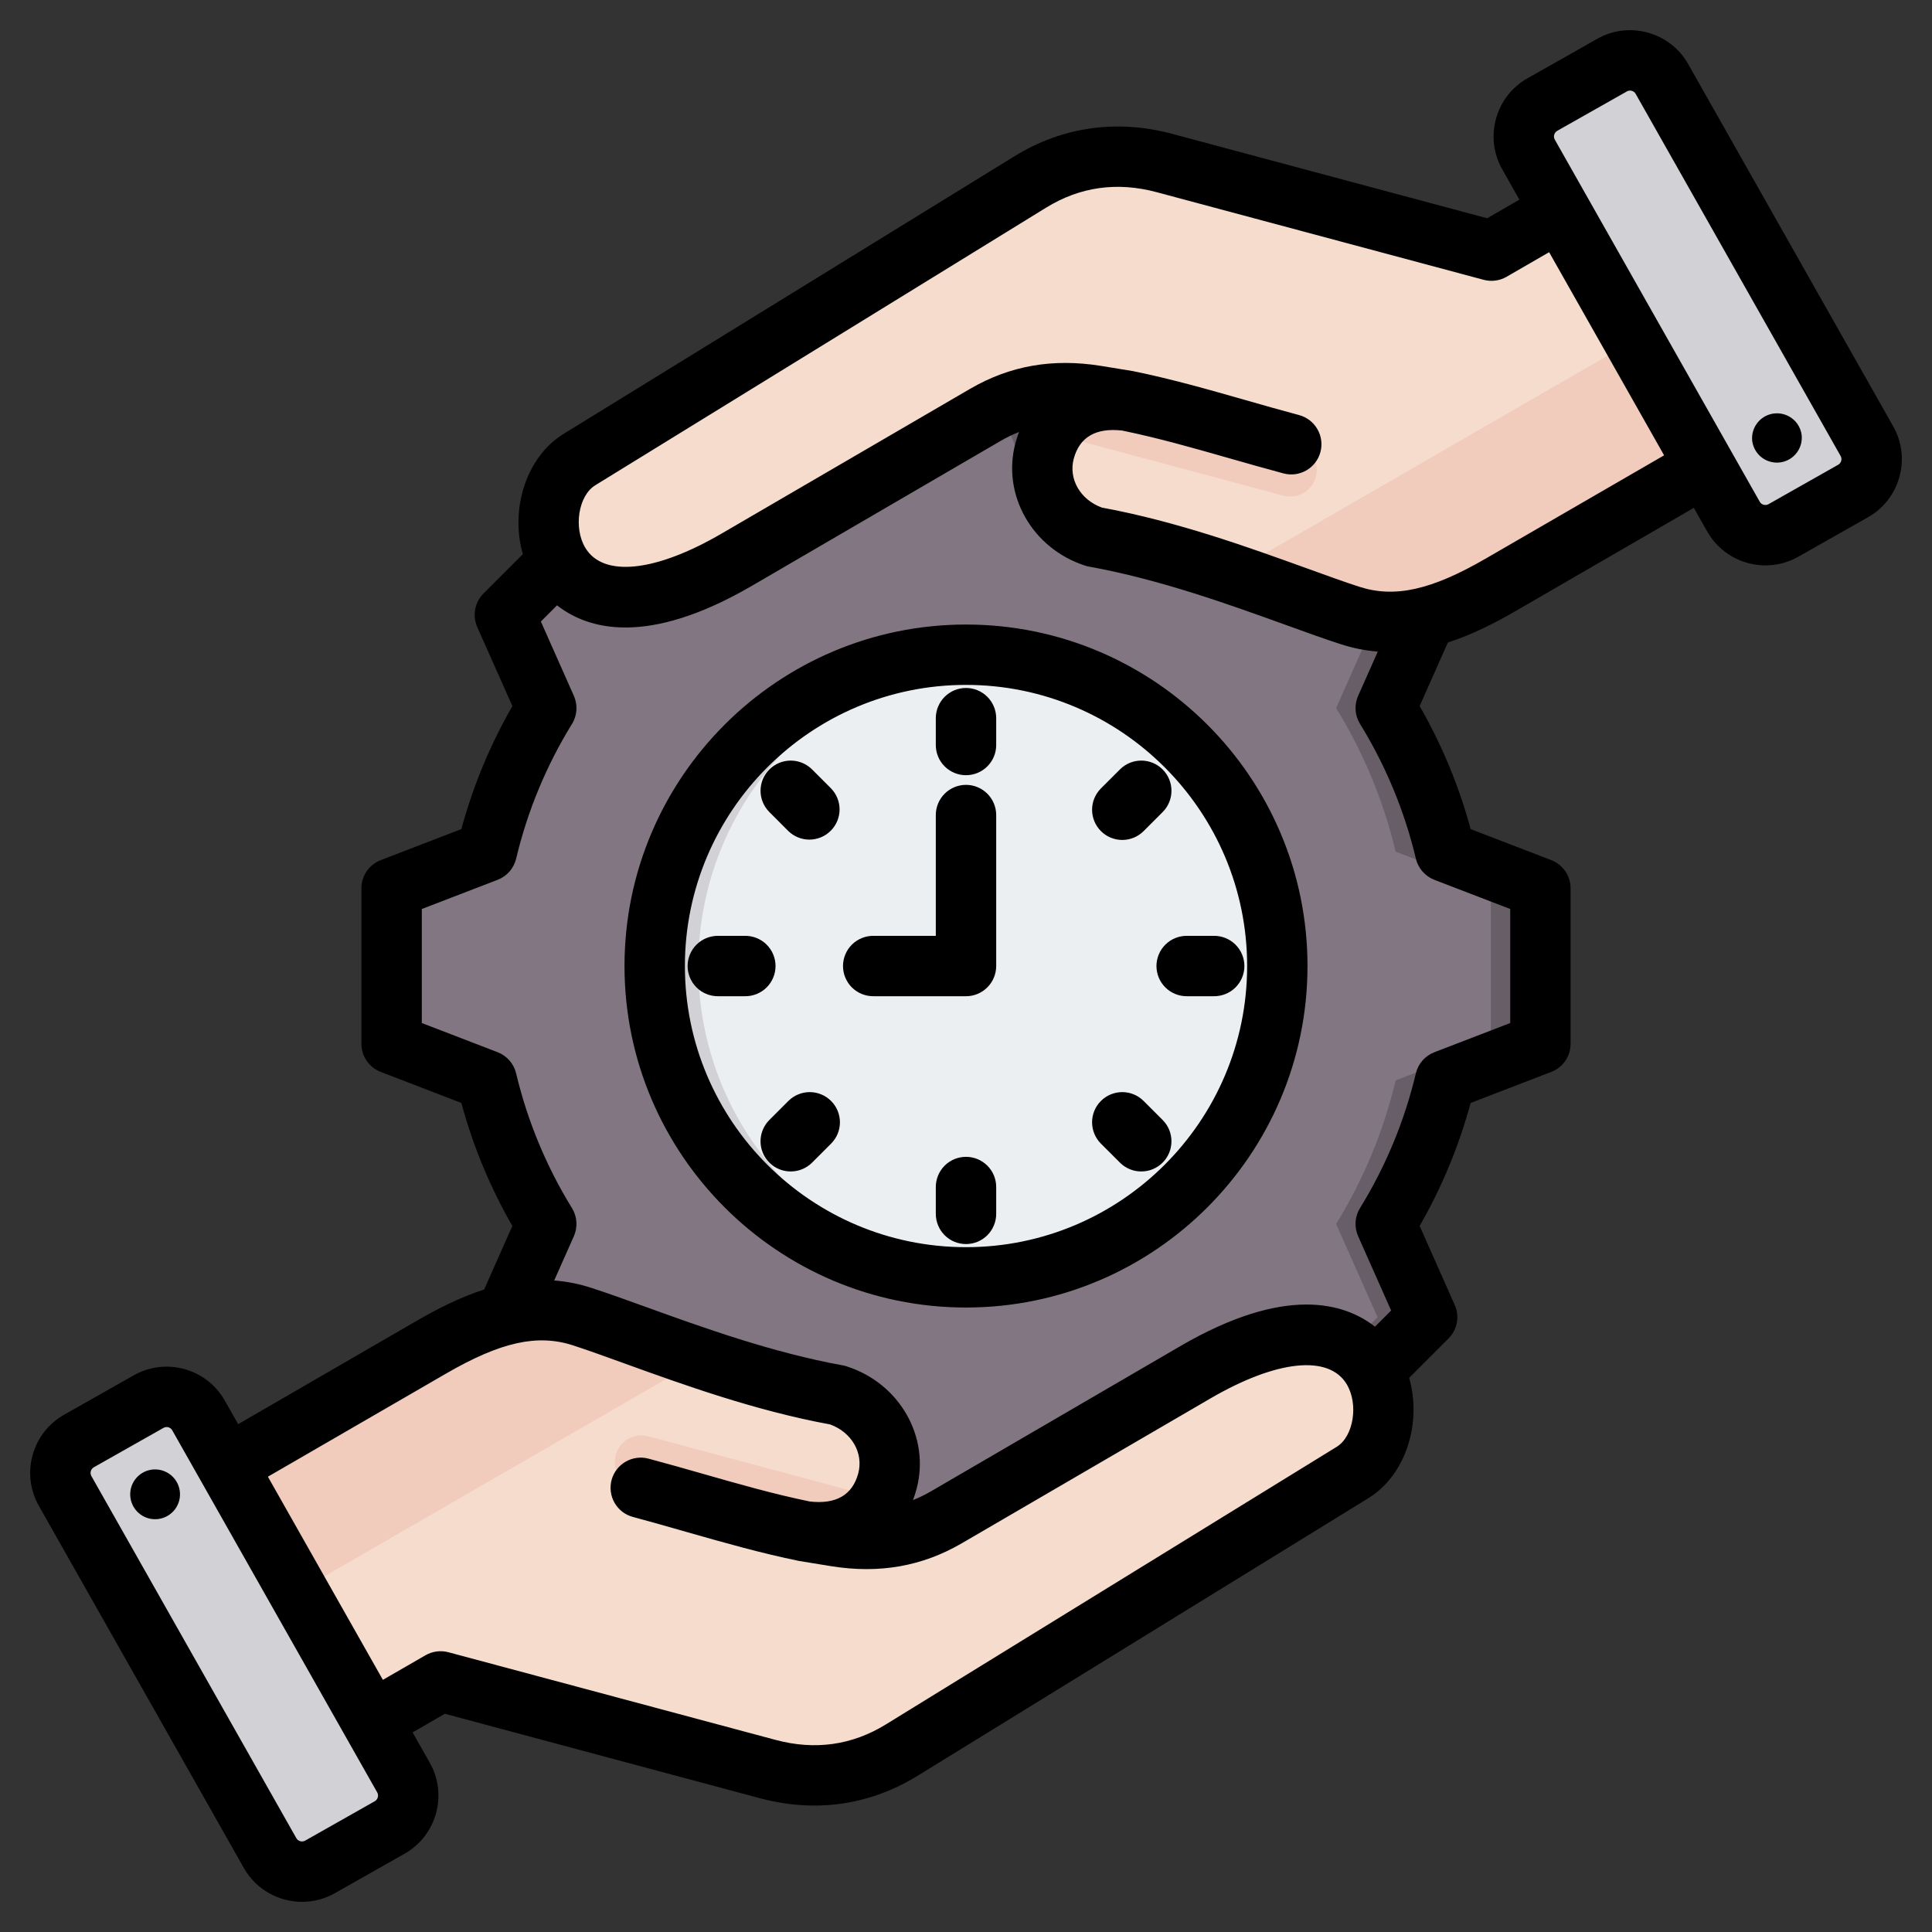<svg width="62" height="62" viewBox="0 0 62 62" fill="none" xmlns="http://www.w3.org/2000/svg">
<rect x="0" y="0" width="62" height="62" fill="#333333" stroke="none"/>
<g id="Save time" clip-path="url(#clip0_0_12478)">
<g id="Group">
<g id="Group_2">
<path id="Vector" fill-rule="evenodd" clip-rule="evenodd" d="M15.621 34.67C16.009 36.298 16.653 37.853 17.531 39.277L16.201 42.27L19.73 45.798L22.722 44.469C24.147 45.347 25.702 45.992 27.33 46.38L28.505 49.434H33.494L34.67 46.379C36.298 45.991 37.853 45.346 39.277 44.469L42.27 45.798L45.798 42.271L44.469 39.278C45.347 37.853 45.992 36.298 46.38 34.67L49.434 33.495V28.505L46.379 27.33C45.991 25.702 45.346 24.147 44.469 22.723L45.798 19.73L42.27 16.201L39.278 17.53C37.853 16.653 36.298 16.008 34.67 15.62L33.495 12.566H28.505L27.33 15.621C25.702 16.008 24.147 16.653 22.723 17.531L19.73 16.201L16.201 19.73L17.531 22.723C16.654 24.147 16.009 25.702 15.621 27.329L12.566 28.505V33.494L15.621 34.67Z" fill="#837683"/>
<path id="Vector_2" fill-rule="evenodd" clip-rule="evenodd" d="M41.168 45.309L42.27 45.798L45.798 42.271L44.469 39.278C45.347 37.853 45.992 36.298 46.38 34.67L49.434 33.495V28.505L46.379 27.33C45.991 25.702 45.346 24.147 44.469 22.723L45.798 19.73L42.27 16.201L41.168 16.691L44.206 19.73L42.877 22.723C43.755 24.147 44.399 25.702 44.787 27.33L47.842 28.505V33.495L44.788 34.67C44.4 36.298 43.755 37.853 42.877 39.278L44.207 42.27L41.168 45.309ZM31.902 49.433H33.494L34.67 46.379C36.298 45.991 37.853 45.346 39.277 44.469L38.374 44.068C36.95 44.945 34.706 45.991 33.078 46.379L31.902 49.433ZM39.278 17.53C37.853 16.653 36.298 16.008 34.67 15.62L33.495 12.566H31.903L33.078 15.62C34.706 16.008 36.95 17.054 38.375 17.931L39.278 17.53ZM22.723 17.531L19.729 16.201L19.24 16.691L22.033 17.932C22.26 17.792 22.489 17.659 22.723 17.531ZM19.24 45.309L19.729 45.798L22.722 44.469C22.489 44.342 22.259 44.208 22.032 44.069L19.24 45.309Z" fill="#685E68"/>
<path id="Vector_3" d="M36.845 39.086C41.32 35.859 42.331 29.615 39.104 25.14C35.877 20.665 29.632 19.653 25.157 22.881C20.682 26.108 19.671 32.352 22.899 36.827C26.126 41.302 32.37 42.314 36.845 39.086Z" fill="#ECEFF1"/>
<path id="Vector_4" fill-rule="evenodd" clip-rule="evenodd" d="M21.01 31C21.01 25.482 25.482 21.01 31 21.01C31.235 21.01 31.469 21.018 31.7 21.035C26.509 21.394 22.409 25.717 22.409 31C22.409 36.283 26.509 40.606 31.7 40.965C31.469 40.981 31.235 40.99 31 40.99C25.482 40.99 21.01 36.518 21.01 31Z" fill="#D1D1D6"/>
<path id="Vector_5" fill-rule="evenodd" clip-rule="evenodd" d="M5.53 48.033L13.719 43.289C15.256 42.398 16.818 41.767 18.508 42.315C20.391 42.926 23.466 44.237 26.603 44.803C27.767 45.18 28.493 46.346 28.176 47.528C27.859 48.71 26.86 49.32 25.451 49.102L26.547 49.277C27.804 49.478 28.958 49.306 30.057 48.666L37.93 44.08C44.05 40.515 44.949 45.999 42.915 47.252L28.627 56.05C27.312 56.859 25.875 57.048 24.384 56.648L14.02 53.871L10.182 56.087C9.444 56.513 8.495 56.259 8.069 55.521L4.965 50.145C4.54 49.408 4.793 48.46 5.53 48.033Z" fill="#F6DCCD"/>
<path id="Vector_6" fill-rule="evenodd" clip-rule="evenodd" d="M27.989 48.018C27.552 48.873 26.65 49.287 25.451 49.101C23.753 48.653 22.058 48.192 20.361 47.738C20.253 47.709 20.152 47.659 20.064 47.591C19.975 47.523 19.9 47.438 19.844 47.341C19.731 47.145 19.701 46.913 19.759 46.695C19.818 46.477 19.96 46.291 20.156 46.178C20.352 46.065 20.584 46.034 20.802 46.093L27.989 48.018ZM5.53 48.033L13.719 43.289C15.256 42.398 16.818 41.767 18.508 42.315C19.515 42.642 20.864 43.169 22.381 43.675L6.518 52.834L4.965 50.145C4.54 49.408 4.793 48.46 5.53 48.033Z" fill="#F1CBBC"/>
<path id="Vector_7" fill-rule="evenodd" clip-rule="evenodd" d="M6.481 45.672L12.975 57.148C13.289 57.703 13.092 58.413 12.537 58.727L10.328 59.978C9.773 60.292 9.062 60.095 8.748 59.54L2.254 48.064C1.94 47.51 2.137 46.799 2.692 46.485L4.901 45.234C5.456 44.92 6.167 45.117 6.481 45.672Z" fill="#D1D1D6"/>
<path id="Vector_8" fill-rule="evenodd" clip-rule="evenodd" d="M9.896 53.557L11.046 55.589L12.183 57.597C12.496 58.151 12.3 58.86 11.748 59.175L12.537 58.728C13.092 58.414 13.289 57.703 12.975 57.148L11.835 55.133L9.544 51.087L7.252 47.035L6.481 45.673C6.209 45.193 5.639 44.98 5.13 45.136L6.465 47.495L8.756 51.542L9.896 53.557L9.896 53.557Z" fill="#B1B1B5"/>
<path id="Vector_9" fill-rule="evenodd" clip-rule="evenodd" d="M56.47 13.968L48.281 18.712C46.744 19.602 45.181 20.234 43.492 19.686C41.608 19.075 38.533 17.764 35.397 17.198C34.233 16.82 33.507 15.655 33.823 14.473C34.14 13.29 35.139 12.681 36.548 12.899L35.452 12.724C34.196 12.523 33.042 12.695 31.942 13.335L24.069 17.921C17.949 21.485 17.05 16.002 19.085 14.749L33.373 5.951C34.687 5.142 36.125 4.953 37.616 5.353L47.979 8.13L51.817 5.914C52.555 5.488 53.505 5.742 53.931 6.48L57.034 11.856C57.46 12.593 57.206 13.541 56.47 13.968Z" fill="#F6DCCD"/>
<path id="Vector_10" fill-rule="evenodd" clip-rule="evenodd" d="M34.01 13.983C34.448 13.128 35.35 12.714 36.549 12.9C38.246 13.348 39.942 13.809 41.638 14.263C41.853 14.325 42.035 14.468 42.145 14.662C42.255 14.857 42.285 15.087 42.227 15.303C42.169 15.519 42.029 15.703 41.836 15.816C41.644 15.93 41.414 15.963 41.197 15.909L34.01 13.983ZM56.47 13.968L48.281 18.712C46.744 19.603 45.181 20.234 43.492 19.686C42.484 19.36 41.135 18.832 39.619 18.326L55.482 9.167L57.034 11.856C57.46 12.593 57.206 13.541 56.47 13.968Z" fill="#F1CBBC"/>
<path id="Vector_11" fill-rule="evenodd" clip-rule="evenodd" d="M55.519 16.328L49.025 4.852C48.711 4.298 48.907 3.587 49.462 3.273L51.672 2.023C52.226 1.709 52.937 1.906 53.251 2.46L59.746 13.936C60.06 14.491 59.863 15.201 59.308 15.515L57.099 16.766C56.544 17.08 55.833 16.883 55.519 16.328Z" fill="#D1D1D6"/>
<path id="Vector_12" fill-rule="evenodd" clip-rule="evenodd" d="M52.103 8.444L50.954 6.412L49.817 4.404C49.504 3.85 49.699 3.141 50.252 2.826L49.462 3.273C48.907 3.587 48.711 4.298 49.025 4.853L50.165 6.868L52.455 10.914L54.748 14.966L55.519 16.328C55.791 16.808 56.361 17.02 56.869 16.865L55.534 14.506L53.244 10.459L52.103 8.444L52.103 8.444Z" fill="#B1B1B5"/>
</g>
<path id="Vector_13" fill-rule="evenodd" clip-rule="evenodd" d="M57.813 13.931C57.844 14.141 57.79 14.354 57.663 14.524C57.537 14.694 57.348 14.807 57.138 14.838C56.928 14.868 56.715 14.814 56.545 14.688C56.376 14.561 56.263 14.372 56.232 14.162C56.206 13.955 56.262 13.745 56.389 13.579C56.516 13.412 56.703 13.302 56.91 13.272C57.117 13.242 57.327 13.294 57.496 13.417C57.665 13.54 57.779 13.725 57.813 13.931ZM59.086 14.79C59.093 14.764 59.096 14.737 59.093 14.71C59.09 14.683 59.081 14.657 59.068 14.634L52.489 3.01C52.476 2.987 52.459 2.966 52.437 2.95C52.416 2.934 52.391 2.922 52.365 2.915C52.346 2.91 52.327 2.907 52.307 2.907C52.278 2.907 52.244 2.913 52.21 2.933L49.972 4.199C49.949 4.213 49.928 4.231 49.912 4.252C49.895 4.273 49.883 4.298 49.876 4.324C49.866 4.362 49.861 4.419 49.894 4.479L56.473 16.103V16.103C56.528 16.2 56.656 16.235 56.753 16.18L58.99 14.914C59.05 14.88 59.075 14.828 59.086 14.79ZM35.326 11.741C33.78 11.493 32.408 11.735 31.13 12.479L23.155 17.124C21.031 18.361 19.356 18.536 18.783 17.579C18.398 16.937 18.562 15.905 19.102 15.573L33.574 6.662C34.658 5.994 35.849 5.828 37.113 6.166L47.611 8.979C47.733 9.012 47.862 9.021 47.988 9.004C48.114 8.988 48.235 8.947 48.346 8.883L49.713 8.093L53.403 14.612L47.681 17.924C45.934 18.936 44.756 19.198 43.615 18.828C43.134 18.672 42.578 18.471 41.933 18.237C40.074 17.566 37.766 16.731 35.361 16.289C34.67 16.038 34.283 15.373 34.458 14.72C34.645 14.025 35.168 13.721 36.011 13.817C37.171 14.055 38.278 14.372 39.449 14.706C40.01 14.866 40.59 15.032 41.188 15.192C41.31 15.225 41.438 15.233 41.565 15.217C41.691 15.2 41.812 15.159 41.923 15.095C42.033 15.032 42.129 14.947 42.207 14.846C42.284 14.745 42.341 14.63 42.374 14.507C42.44 14.259 42.406 13.994 42.277 13.772C42.149 13.549 41.937 13.387 41.689 13.32C41.107 13.165 40.534 13.001 39.981 12.843C38.758 12.494 37.604 12.164 36.356 11.909L35.326 11.741ZM46.031 28.235C45.884 28.178 45.754 28.087 45.65 27.968C45.546 27.85 45.473 27.708 45.437 27.555C45.074 26.027 44.468 24.567 43.645 23.231C43.562 23.097 43.513 22.945 43.503 22.788C43.492 22.631 43.52 22.473 43.584 22.33L44.215 20.91C43.807 20.878 43.405 20.797 43.017 20.67C42.506 20.505 41.907 20.289 41.274 20.059C39.465 19.406 37.215 18.592 34.944 18.182C34.901 18.175 34.859 18.164 34.818 18.15C33.123 17.601 32.143 15.874 32.587 14.218C32.62 14.095 32.658 13.976 32.702 13.863C32.495 13.944 32.296 14.041 32.105 14.153L24.13 18.799C20.748 20.768 18.849 20.189 17.876 19.426L17.357 19.945L18.416 22.33C18.48 22.474 18.508 22.631 18.498 22.788C18.487 22.945 18.439 23.098 18.356 23.232C17.532 24.568 16.927 26.027 16.564 27.554C16.527 27.707 16.454 27.849 16.351 27.968C16.247 28.086 16.116 28.178 15.97 28.234L13.536 29.171V32.83L15.969 33.766C16.116 33.823 16.247 33.915 16.35 34.033C16.454 34.151 16.527 34.293 16.563 34.446C16.927 35.974 17.532 37.434 18.356 38.77C18.438 38.904 18.487 39.056 18.497 39.213C18.508 39.37 18.48 39.528 18.416 39.671L17.785 41.092C18.176 41.122 18.575 41.198 18.983 41.331C19.494 41.496 20.093 41.713 20.726 41.941C22.535 42.595 24.786 43.409 27.056 43.818C27.099 43.826 27.141 43.837 27.183 43.852C28.877 44.4 29.857 46.128 29.413 47.783C29.381 47.904 29.343 48.023 29.299 48.139C29.505 48.057 29.704 47.959 29.895 47.847L37.87 43.203C41.252 41.233 43.152 41.812 44.124 42.575L44.643 42.056L43.584 39.671C43.52 39.527 43.492 39.37 43.502 39.213C43.513 39.055 43.562 38.903 43.644 38.769C44.468 37.433 45.073 35.974 45.436 34.447C45.472 34.294 45.546 34.152 45.649 34.033C45.753 33.915 45.884 33.823 46.031 33.767L48.465 32.83V29.171L46.031 28.235ZM26.675 50.261C28.22 50.508 29.593 50.267 30.871 49.522L38.845 44.877C40.969 43.641 42.645 43.466 43.218 44.422C43.602 45.065 43.438 46.095 42.898 46.429L28.426 55.34C27.342 56.007 26.151 56.174 24.887 55.835L14.39 53.022C14.141 52.956 13.877 52.991 13.655 53.119L12.287 53.908L8.597 47.389L14.319 44.077C16.066 43.066 17.244 42.804 18.385 43.173C18.866 43.33 19.423 43.531 20.067 43.764C21.926 44.436 24.234 45.27 26.64 45.712C27.331 45.963 27.717 46.628 27.542 47.282C27.355 47.977 26.832 48.28 25.989 48.185C24.829 47.946 23.723 47.63 22.552 47.295C21.991 47.135 21.41 46.969 20.813 46.81C20.297 46.672 19.765 46.978 19.626 47.495C19.593 47.618 19.585 47.746 19.602 47.872C19.618 47.998 19.66 48.12 19.723 48.23C19.787 48.34 19.871 48.436 19.972 48.514C20.073 48.591 20.188 48.648 20.311 48.68C20.893 48.837 21.466 49 22.019 49.159C23.242 49.507 24.396 49.837 25.644 50.093L26.675 50.261ZM12.028 57.803C12.125 57.747 12.161 57.618 12.106 57.522L5.527 45.899C5.5 45.852 5.456 45.817 5.403 45.803C5.351 45.788 5.295 45.795 5.247 45.822L3.01 47.087C2.95 47.121 2.925 47.174 2.914 47.212C2.904 47.249 2.898 47.307 2.932 47.368L9.511 58.991C9.545 59.051 9.597 59.075 9.635 59.086C9.673 59.097 9.731 59.102 9.791 59.069L12.028 57.803ZM60.754 13.68L54.176 2.056C53.895 1.559 53.435 1.201 52.883 1.048C52.331 0.895 51.752 0.965 51.255 1.247L49.018 2.513C48.521 2.794 48.163 3.253 48.01 3.806C47.857 4.358 47.927 4.936 48.208 5.433L48.759 6.407L47.725 7.004L37.615 4.295C35.841 3.82 34.093 4.068 32.559 5.012L18.086 13.924C16.882 14.665 16.365 16.345 16.779 17.784L15.517 19.045C15.378 19.184 15.285 19.361 15.249 19.554C15.214 19.746 15.237 19.945 15.316 20.124L16.443 22.659C15.73 23.899 15.18 25.226 14.806 26.606L12.219 27.602C12.036 27.672 11.879 27.797 11.768 27.958C11.657 28.119 11.598 28.311 11.598 28.506V33.495C11.598 33.691 11.657 33.882 11.768 34.044C11.879 34.205 12.036 34.329 12.219 34.399L14.806 35.395C15.179 36.776 15.729 38.103 16.442 39.343L15.536 41.382C14.754 41.634 14.021 42.011 13.348 42.4L7.643 45.703L7.213 44.945C6.632 43.915 5.322 43.554 4.293 44.135L2.056 45.401C1.559 45.682 1.201 46.141 1.047 46.695C0.894 47.247 0.965 47.825 1.246 48.322L7.825 59.945C8.218 60.641 8.945 61.032 9.693 61.032C10.05 61.032 10.413 60.942 10.745 60.755L12.983 59.488C14.011 58.907 14.374 57.597 13.792 56.567L13.241 55.595L14.276 54.997L24.386 57.707C24.972 57.863 25.556 57.942 26.13 57.942C27.292 57.942 28.415 57.622 29.442 56.99L43.914 48.077C45.118 47.336 45.635 45.657 45.221 44.218L46.483 42.955C46.622 42.817 46.715 42.64 46.751 42.447C46.787 42.255 46.763 42.056 46.684 41.878L45.558 39.342C46.27 38.102 46.82 36.776 47.194 35.395L49.781 34.399C49.964 34.329 50.121 34.205 50.232 34.044C50.343 33.882 50.402 33.691 50.402 33.495V28.506C50.402 28.311 50.343 28.119 50.232 27.958C50.121 27.796 49.964 27.672 49.781 27.602L47.195 26.607C46.821 25.226 46.271 23.899 45.558 22.658L46.464 20.618C47.247 20.367 47.979 19.991 48.652 19.601L54.357 16.298L54.787 17.057C55.181 17.753 55.908 18.144 56.655 18.144C57.013 18.144 57.375 18.055 57.707 17.867L59.945 16.6C60.442 16.319 60.8 15.86 60.953 15.307C61.106 14.755 61.036 14.177 60.754 13.68ZM5.768 47.839C5.832 48.275 5.53 48.681 5.093 48.745C4.656 48.809 4.251 48.506 4.187 48.07C4.156 47.86 4.21 47.647 4.337 47.477C4.463 47.307 4.652 47.194 4.862 47.163C5.299 47.101 5.704 47.402 5.768 47.839ZM38.092 30.032H38.954C39.082 30.031 39.209 30.055 39.328 30.103C39.447 30.151 39.555 30.222 39.646 30.312C39.737 30.402 39.81 30.509 39.859 30.628C39.908 30.746 39.934 30.873 39.934 31.001C39.934 31.129 39.908 31.256 39.859 31.374C39.81 31.492 39.737 31.6 39.646 31.69C39.555 31.78 39.447 31.851 39.328 31.899C39.209 31.947 39.082 31.971 38.954 31.97H38.092C37.964 31.971 37.837 31.947 37.718 31.899C37.599 31.851 37.491 31.78 37.4 31.69C37.309 31.6 37.236 31.492 37.187 31.374C37.138 31.256 37.112 31.129 37.112 31.001C37.112 30.873 37.138 30.746 37.187 30.628C37.236 30.509 37.309 30.402 37.4 30.312C37.491 30.222 37.599 30.151 37.718 30.103C37.837 30.055 37.964 30.031 38.092 30.032ZM31.969 38.092V38.955C31.969 39.082 31.944 39.208 31.895 39.325C31.846 39.443 31.775 39.55 31.685 39.64C31.595 39.73 31.488 39.801 31.371 39.85C31.253 39.898 31.127 39.923 31 39.923C30.873 39.923 30.747 39.898 30.629 39.85C30.512 39.801 30.405 39.73 30.315 39.64C30.225 39.55 30.154 39.443 30.105 39.325C30.056 39.208 30.031 39.082 30.031 38.955V38.092C30.031 37.965 30.056 37.839 30.105 37.721C30.154 37.604 30.225 37.497 30.315 37.407C30.405 37.317 30.512 37.246 30.63 37.197C30.747 37.149 30.873 37.124 31 37.124C31.535 37.124 31.969 37.557 31.969 38.092ZM23.908 31.97H23.046C22.918 31.971 22.791 31.947 22.672 31.899C22.553 31.851 22.445 31.78 22.354 31.69C22.263 31.6 22.191 31.492 22.141 31.374C22.092 31.256 22.066 31.129 22.066 31.001C22.066 30.873 22.092 30.746 22.141 30.628C22.191 30.509 22.263 30.402 22.354 30.312C22.445 30.222 22.553 30.151 22.672 30.103C22.791 30.055 22.918 30.031 23.046 30.032H23.908C24.036 30.031 24.163 30.055 24.282 30.103C24.401 30.151 24.509 30.222 24.6 30.312C24.691 30.402 24.764 30.509 24.813 30.628C24.862 30.746 24.888 30.873 24.888 31.001C24.888 31.129 24.862 31.256 24.813 31.374C24.764 31.492 24.691 31.6 24.6 31.69C24.509 31.78 24.401 31.851 24.282 31.899C24.163 31.947 24.036 31.971 23.908 31.97ZM37.31 24.692C37.688 25.07 37.688 25.683 37.31 26.061L36.7 26.671C36.61 26.761 36.503 26.833 36.386 26.881C36.268 26.93 36.142 26.955 36.015 26.955C35.888 26.955 35.761 26.93 35.644 26.881C35.526 26.833 35.42 26.761 35.33 26.671C35.24 26.581 35.169 26.474 35.12 26.357C35.071 26.239 35.046 26.113 35.046 25.986C35.046 25.859 35.071 25.733 35.12 25.615C35.169 25.498 35.24 25.391 35.33 25.301L35.94 24.692C36.03 24.602 36.136 24.53 36.254 24.482C36.371 24.433 36.497 24.408 36.625 24.408C36.752 24.408 36.878 24.433 36.995 24.482C37.113 24.53 37.22 24.602 37.31 24.692ZM37.31 35.941C37.4 36.031 37.471 36.137 37.52 36.255C37.568 36.372 37.593 36.498 37.593 36.625C37.593 36.753 37.568 36.879 37.52 36.996C37.471 37.114 37.4 37.22 37.31 37.31C37.22 37.4 37.113 37.471 36.995 37.52C36.878 37.569 36.752 37.594 36.624 37.593C36.497 37.594 36.371 37.569 36.254 37.52C36.136 37.471 36.03 37.4 35.94 37.31L35.33 36.701C34.952 36.322 34.951 35.709 35.33 35.331C35.42 35.241 35.526 35.169 35.644 35.121C35.762 35.072 35.888 35.047 36.015 35.047C36.142 35.047 36.268 35.072 36.386 35.121C36.503 35.169 36.61 35.241 36.7 35.331L37.31 35.941ZM26.67 35.331C27.049 35.709 27.049 36.322 26.67 36.701L26.061 37.31C25.971 37.4 25.864 37.471 25.746 37.52C25.629 37.569 25.503 37.593 25.376 37.593C25.184 37.594 24.997 37.537 24.837 37.431C24.678 37.324 24.554 37.173 24.48 36.996C24.407 36.819 24.388 36.624 24.425 36.436C24.463 36.248 24.555 36.076 24.691 35.94L25.3 35.331C25.39 35.241 25.497 35.169 25.615 35.121C25.732 35.072 25.858 35.047 25.985 35.047C26.113 35.047 26.239 35.072 26.356 35.121C26.474 35.169 26.58 35.241 26.67 35.331ZM26.67 25.301C26.847 25.484 26.945 25.729 26.943 25.983C26.941 26.237 26.839 26.48 26.659 26.66C26.479 26.84 26.236 26.942 25.982 26.944C25.728 26.946 25.483 26.848 25.3 26.671L24.691 26.061C24.312 25.683 24.312 25.07 24.691 24.692C24.781 24.602 24.887 24.53 25.005 24.482C25.122 24.433 25.248 24.408 25.376 24.408C25.503 24.408 25.629 24.433 25.746 24.482C25.864 24.53 25.971 24.602 26.061 24.692L26.67 25.301ZM31.969 23.047V23.909C31.969 24.444 31.535 24.877 31 24.877C30.465 24.877 30.031 24.444 30.031 23.909V23.047C30.031 22.919 30.056 22.793 30.105 22.676C30.154 22.558 30.225 22.451 30.315 22.361C30.405 22.272 30.512 22.2 30.629 22.151C30.747 22.103 30.873 22.078 31 22.078C31.127 22.078 31.253 22.103 31.371 22.151C31.488 22.2 31.595 22.272 31.685 22.361C31.775 22.451 31.846 22.558 31.895 22.676C31.944 22.793 31.969 22.919 31.969 23.047ZM31.969 26.156V31C31.969 31.128 31.944 31.254 31.895 31.371C31.847 31.489 31.775 31.596 31.685 31.686C31.595 31.776 31.489 31.847 31.371 31.896C31.253 31.945 31.128 31.97 31 31.97H28.032C27.904 31.971 27.777 31.947 27.658 31.899C27.54 31.851 27.431 31.78 27.34 31.69C27.249 31.6 27.177 31.492 27.128 31.374C27.078 31.256 27.053 31.129 27.053 31.001C27.053 30.873 27.078 30.746 27.128 30.628C27.177 30.509 27.249 30.402 27.34 30.312C27.431 30.222 27.54 30.151 27.658 30.103C27.777 30.055 27.904 30.031 28.032 30.032H30.031V26.156C30.031 25.899 30.133 25.652 30.315 25.471C30.497 25.289 30.743 25.187 31 25.187C31.257 25.187 31.503 25.289 31.685 25.471C31.867 25.652 31.969 25.899 31.969 26.156ZM31 40.023C26.026 40.023 21.979 35.976 21.979 31.001C21.979 26.026 26.026 21.979 31 21.979C35.975 21.979 40.022 26.026 40.022 31.001C40.022 35.976 35.974 40.023 31 40.023ZM31 20.042C37.043 20.042 41.959 24.958 41.959 31C41.959 37.043 37.043 41.96 31 41.96C24.957 41.96 20.041 37.043 20.041 31C20.041 24.958 24.957 20.042 31 20.042Z" fill="black"/>
</g>
</g>
<defs>
<clipPath id="clip0_0_12478">
<rect width="62" height="62" fill="white"/>
</clipPath>
</defs>
</svg>
